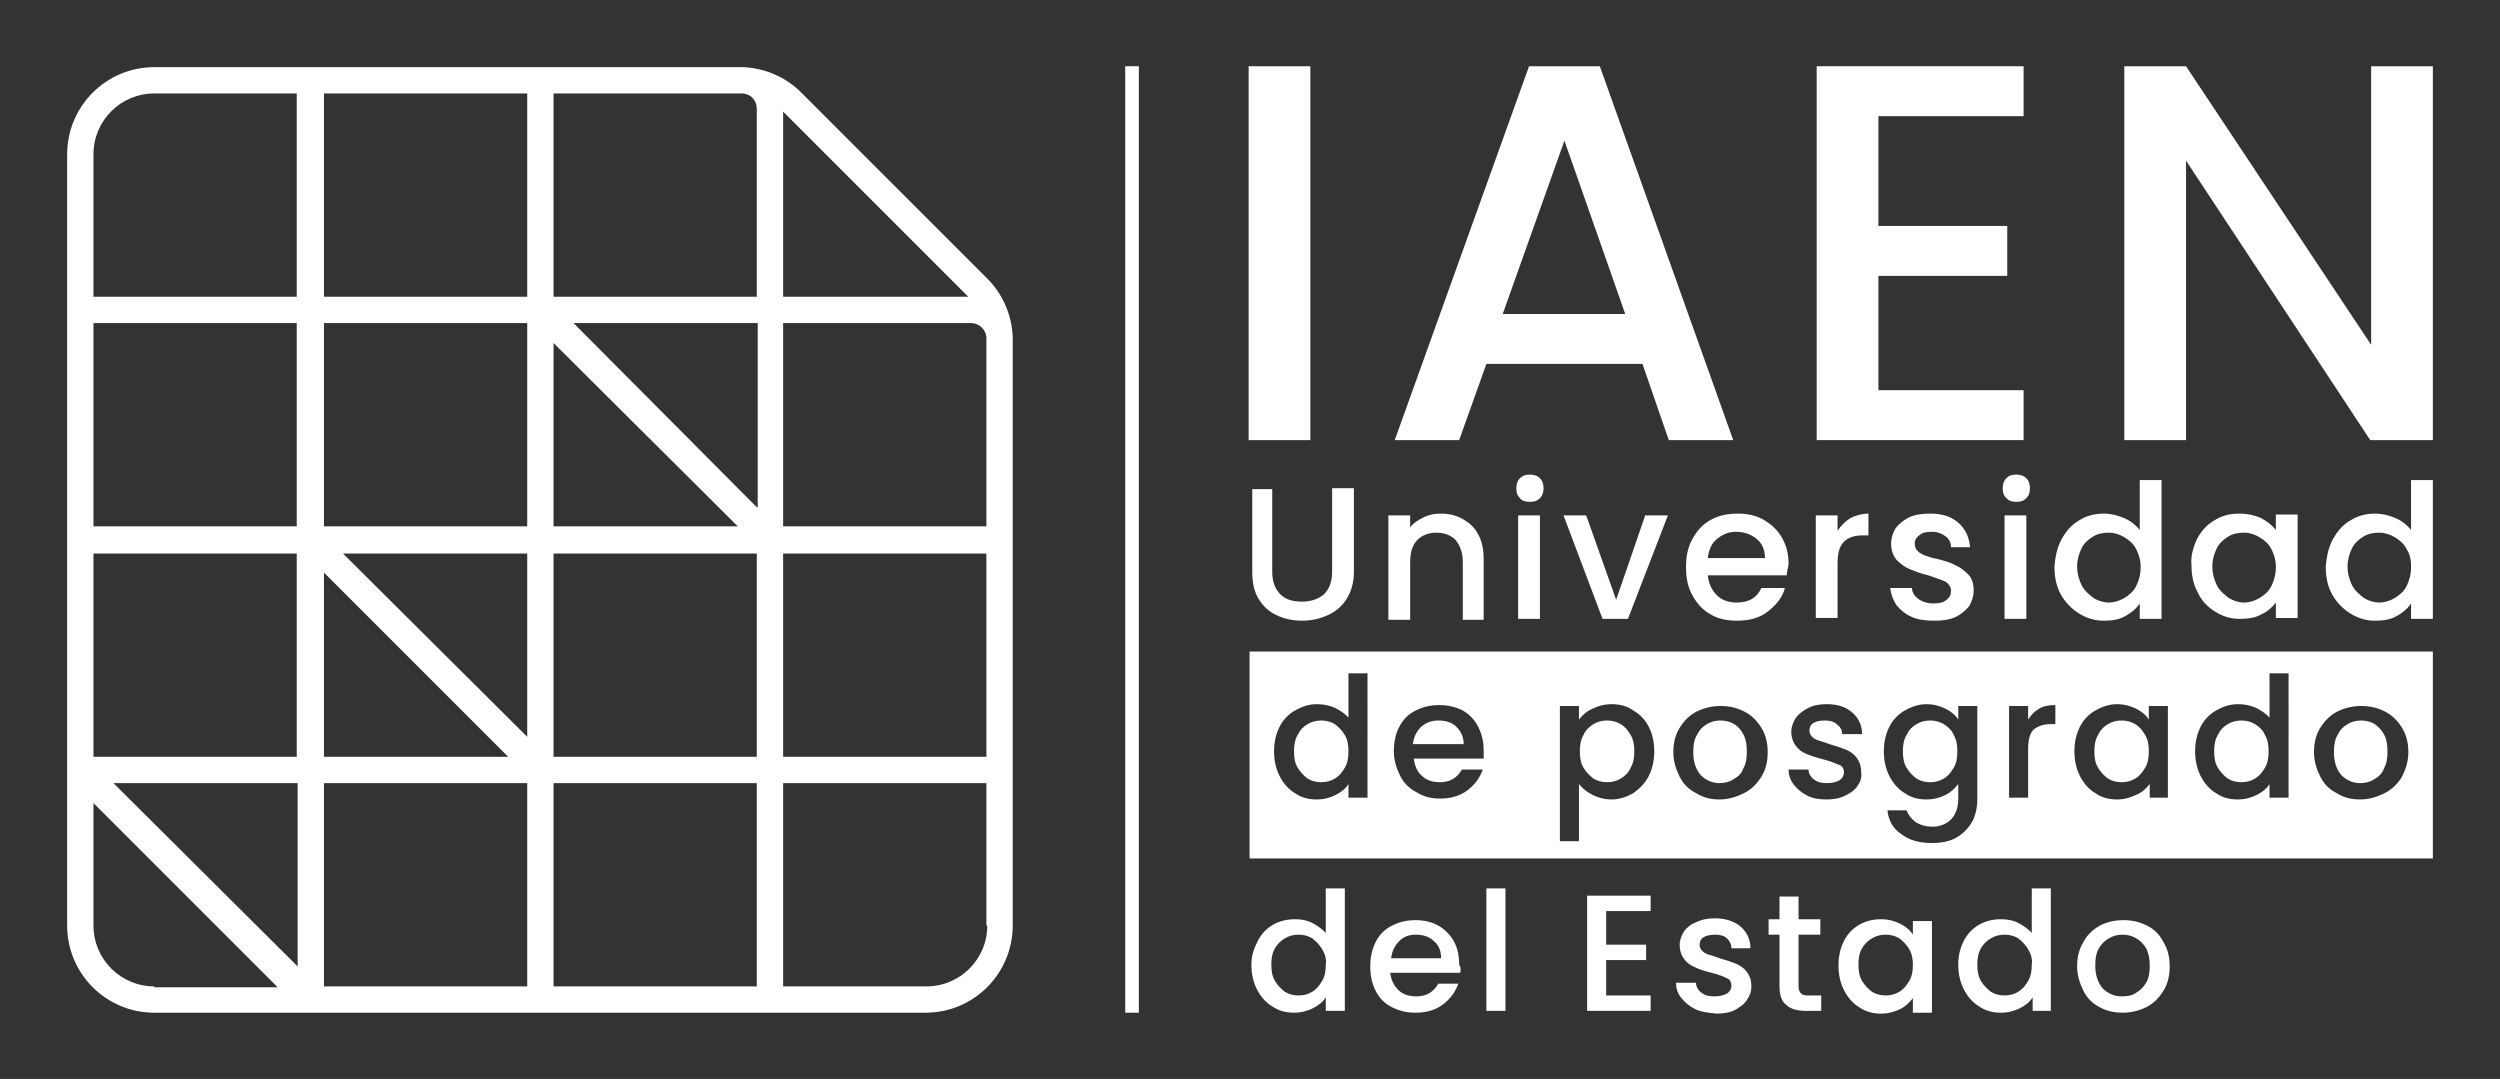<svg xmlns="http://www.w3.org/2000/svg" xmlns:xlink="http://www.w3.org/1999/xlink" id="Capa_1" x="0px" y="0px" viewBox="0 0 275.5 118.9" style="enable-background:new 0 0 275.5 118.9;" xml:space="preserve"><rect x="0" y="0" width="275.5" height="118.9" fill="#333333" stroke="none"/><style type="text/css">	.st0{fill:#004F9F;}	.st1{fill:#006EB7;}	.st2{fill:#3D4045;}	.st3{fill:#FFFFFF;}</style><g>	<g>		<rect x="124" y="7.3" class="st3" width="1.5" height="104.3"></rect>	</g>	<g>		<path class="st3" d="M138.6,103.7c0.4-0.8,1-1.4,1.7-1.8c0.7-0.4,1.5-0.6,2.4-0.6c0.7,0,1.3,0.1,1.9,0.4c0.6,0.3,1.1,0.7,1.5,1.1   v-4.9h2.1v13.5h-2.1v-1.5c-0.3,0.5-0.8,0.9-1.4,1.2s-1.3,0.5-2.1,0.5c-0.9,0-1.7-0.2-2.4-0.7c-0.7-0.4-1.3-1.1-1.7-1.9   s-0.6-1.7-0.6-2.7S138.2,104.5,138.6,103.7z M145.7,104.6c-0.3-0.5-0.7-0.9-1.1-1.2c-0.5-0.3-1-0.4-1.5-0.4s-1,0.1-1.5,0.4   c-0.5,0.3-0.8,0.6-1.1,1.1s-0.4,1.1-0.4,1.8c0,0.7,0.1,1.3,0.4,1.8c0.3,0.5,0.7,0.9,1.1,1.2c0.5,0.3,1,0.4,1.5,0.4   c0.5,0,1-0.1,1.5-0.4c0.5-0.3,0.8-0.7,1.1-1.2c0.3-0.5,0.4-1.1,0.4-1.8C146.2,105.7,146,105.1,145.7,104.6z"></path>		<path class="st3" d="M160.9,107.2h-7.7c0.1,0.8,0.4,1.4,0.9,1.9c0.5,0.5,1.2,0.7,2,0.7c1.1,0,1.9-0.5,2.4-1.4h2.2   c-0.3,0.9-0.9,1.7-1.7,2.3c-0.8,0.6-1.8,0.9-3,0.9c-1,0-1.8-0.2-2.6-0.6c-0.8-0.4-1.4-1-1.8-1.8c-0.4-0.8-0.6-1.7-0.6-2.7   c0-1,0.2-1.9,0.6-2.7c0.4-0.8,1-1.4,1.8-1.8c0.8-0.4,1.6-0.6,2.6-0.6c0.9,0,1.8,0.2,2.5,0.6c0.7,0.4,1.3,1,1.7,1.7   c0.4,0.7,0.6,1.6,0.6,2.6C161,106.6,161,106.9,160.9,107.2z M158.8,105.5c0-0.8-0.3-1.4-0.8-1.8c-0.5-0.5-1.2-0.7-2-0.7   c-0.7,0-1.3,0.2-1.8,0.7c-0.5,0.5-0.8,1.1-0.9,1.9H158.8z"></path>		<path class="st3" d="M165.9,97.9v13.5h-2.1V97.9H165.9z"></path>		<path class="st3" d="M177,100.4v3.7h4.4v1.7H177v3.9h4.9v1.7h-7V98.7h7v1.7H177z"></path>		<path class="st3" d="M186.8,111.2c-0.6-0.3-1.1-0.7-1.5-1.2c-0.4-0.5-0.6-1-0.6-1.7h2.2c0,0.4,0.2,0.8,0.6,1.1   c0.4,0.3,0.8,0.4,1.4,0.4c0.6,0,1-0.1,1.4-0.3c0.3-0.2,0.5-0.5,0.5-0.9c0-0.4-0.2-0.7-0.5-0.8c-0.4-0.2-0.9-0.4-1.7-0.6   c-0.8-0.2-1.4-0.4-1.8-0.6c-0.5-0.2-0.9-0.5-1.2-0.9c-0.3-0.4-0.5-0.9-0.5-1.6c0-0.5,0.2-1,0.5-1.5c0.3-0.4,0.8-0.8,1.4-1   c0.6-0.3,1.3-0.4,2-0.4c1.1,0,2.1,0.3,2.8,0.9c0.7,0.6,1.1,1.4,1.1,2.4h-2.1c0-0.5-0.2-0.8-0.5-1.1c-0.3-0.3-0.8-0.4-1.3-0.4   c-0.5,0-1,0.1-1.3,0.3c-0.3,0.2-0.4,0.5-0.4,0.8c0,0.3,0.1,0.5,0.3,0.7c0.2,0.2,0.4,0.3,0.7,0.4c0.3,0.1,0.7,0.2,1.2,0.4   c0.7,0.2,1.3,0.4,1.8,0.6c0.5,0.2,0.9,0.5,1.2,0.9c0.3,0.4,0.5,0.9,0.5,1.6c0,0.6-0.2,1.1-0.5,1.5c-0.3,0.5-0.8,0.8-1.3,1.1   c-0.6,0.3-1.3,0.4-2,0.4C188.1,111.6,187.4,111.5,186.8,111.2z"></path>		<path class="st3" d="M198.2,103.1v5.6c0,0.4,0.1,0.6,0.3,0.8c0.2,0.2,0.5,0.2,0.9,0.2h1.3v1.7H199c-0.9,0-1.7-0.2-2.2-0.7   c-0.5-0.4-0.7-1.1-0.7-2.1v-5.6h-1.2v-1.7h1.2v-2.5h2.1v2.5h2.4v1.7H198.2z"></path>		<path class="st3" d="M203.2,103.7c0.4-0.8,1-1.4,1.7-1.8c0.7-0.4,1.5-0.6,2.4-0.6c0.8,0,1.5,0.2,2.1,0.5c0.6,0.3,1.1,0.7,1.4,1.2   v-1.5h2.1v10.1h-2.1V110c-0.4,0.5-0.8,0.9-1.4,1.2c-0.6,0.3-1.3,0.5-2.1,0.5c-0.9,0-1.7-0.2-2.4-0.7c-0.7-0.4-1.3-1.1-1.7-1.9   s-0.6-1.7-0.6-2.7S202.8,104.5,203.2,103.7z M210.4,104.6c-0.3-0.5-0.7-0.9-1.1-1.2c-0.5-0.3-1-0.4-1.5-0.4s-1,0.1-1.5,0.4   c-0.5,0.3-0.8,0.6-1.1,1.1s-0.4,1.1-0.4,1.8c0,0.7,0.1,1.3,0.4,1.8c0.3,0.5,0.7,0.9,1.1,1.2c0.5,0.3,1,0.4,1.5,0.4   c0.5,0,1-0.1,1.5-0.4c0.5-0.3,0.8-0.7,1.1-1.2c0.3-0.5,0.4-1.1,0.4-1.8C210.8,105.7,210.7,105.1,210.4,104.6z"></path>		<path class="st3" d="M216.4,103.7c0.4-0.8,1-1.4,1.7-1.8c0.7-0.4,1.5-0.6,2.4-0.6c0.7,0,1.3,0.1,1.9,0.4c0.6,0.3,1.1,0.7,1.5,1.1   v-4.9h2.1v13.5H224v-1.5c-0.3,0.5-0.8,0.9-1.4,1.2s-1.3,0.5-2.1,0.5c-0.9,0-1.7-0.2-2.4-0.7c-0.7-0.4-1.3-1.1-1.7-1.9   c-0.4-0.8-0.6-1.7-0.6-2.7S216,104.5,216.4,103.7z M223.5,104.6c-0.3-0.5-0.7-0.9-1.1-1.2c-0.5-0.3-1-0.4-1.5-0.4s-1,0.1-1.5,0.4   c-0.5,0.3-0.8,0.6-1.1,1.1s-0.4,1.1-0.4,1.8c0,0.7,0.1,1.3,0.4,1.8c0.3,0.5,0.7,0.9,1.1,1.2c0.5,0.3,1,0.4,1.5,0.4   c0.5,0,1-0.1,1.5-0.4c0.5-0.3,0.8-0.7,1.1-1.2c0.3-0.5,0.4-1.1,0.4-1.8C224,105.7,223.8,105.1,223.5,104.6z"></path>		<path class="st3" d="M231.4,111c-0.8-0.4-1.4-1-1.8-1.8c-0.4-0.8-0.7-1.7-0.7-2.7c0-1,0.2-1.9,0.7-2.7c0.4-0.8,1.1-1.4,1.8-1.8   c0.8-0.4,1.6-0.6,2.6-0.6c1,0,1.8,0.2,2.6,0.6c0.8,0.4,1.4,1,1.8,1.8c0.5,0.8,0.7,1.7,0.7,2.7s-0.2,1.9-0.7,2.7   c-0.5,0.8-1.1,1.4-1.9,1.8c-0.8,0.4-1.7,0.6-2.6,0.6C233,111.6,232.1,111.4,231.4,111z M235.4,109.4c0.5-0.3,0.8-0.6,1.1-1.1   c0.3-0.5,0.4-1.1,0.4-1.9c0-0.7-0.1-1.3-0.4-1.9c-0.3-0.5-0.7-0.9-1.1-1.1c-0.5-0.3-1-0.4-1.5-0.4c-0.5,0-1,0.1-1.5,0.4   c-0.5,0.3-0.8,0.6-1.1,1.1c-0.3,0.5-0.4,1.1-0.4,1.9c0,1.1,0.3,1.9,0.8,2.5c0.6,0.6,1.3,0.9,2.1,0.9   C234.5,109.8,235,109.7,235.4,109.4z"></path>	</g>	<g>		<path class="st3" d="M214.2,79.8c-0.5-0.3-1-0.4-1.5-0.4c-0.5,0-1,0.1-1.5,0.4c-0.5,0.3-0.8,0.6-1.1,1.2c-0.3,0.5-0.4,1.1-0.4,1.8   c0,0.7,0.1,1.3,0.4,1.8c0.3,0.5,0.7,0.9,1.1,1.2c0.5,0.3,1,0.4,1.5,0.4c0.5,0,1-0.1,1.5-0.4c0.5-0.3,0.8-0.7,1.1-1.2   c0.3-0.5,0.4-1.1,0.4-1.8s-0.1-1.3-0.4-1.8C215.1,80.5,214.7,80.1,214.2,79.8z"></path>		<path class="st3" d="M191.1,79.8c-0.5-0.3-1-0.4-1.5-0.4c-0.5,0-1,0.1-1.5,0.4c-0.5,0.3-0.8,0.6-1.1,1.2c-0.3,0.5-0.4,1.1-0.4,1.9   c0,1.1,0.3,1.9,0.8,2.5c0.6,0.6,1.3,0.9,2.1,0.9c0.5,0,1-0.1,1.5-0.4c0.5-0.3,0.9-0.6,1.1-1.2c0.3-0.5,0.4-1.1,0.4-1.9   c0-0.7-0.1-1.4-0.4-1.9C191.9,80.5,191.6,80.1,191.1,79.8z"></path>		<path class="st3" d="M158.5,79.4c-0.7,0-1.3,0.2-1.9,0.7c-0.5,0.5-0.8,1.1-0.9,1.9h5.6c0-0.8-0.3-1.4-0.8-1.9   C160,79.6,159.3,79.4,158.5,79.4z"></path>		<path class="st3" d="M178.6,79.8c-0.5-0.3-1-0.4-1.5-0.4c-0.5,0-1,0.1-1.5,0.4c-0.5,0.3-0.9,0.7-1.1,1.2c-0.3,0.5-0.4,1.1-0.4,1.8   s0.1,1.3,0.4,1.8c0.3,0.5,0.7,0.9,1.1,1.2c0.5,0.3,1,0.4,1.5,0.4c0.5,0,1-0.1,1.5-0.4c0.5-0.3,0.9-0.7,1.1-1.2   c0.3-0.5,0.4-1.1,0.4-1.8c0-0.7-0.1-1.3-0.4-1.8C179.4,80.5,179.1,80.1,178.6,79.8z"></path>		<path class="st3" d="M235.3,79.8c-0.5-0.3-1-0.4-1.5-0.4c-0.5,0-1,0.1-1.5,0.4c-0.5,0.3-0.8,0.6-1.1,1.2c-0.3,0.5-0.4,1.1-0.4,1.8   c0,0.7,0.1,1.3,0.4,1.8c0.3,0.5,0.7,0.9,1.1,1.2c0.5,0.3,1,0.4,1.5,0.4c0.5,0,1-0.1,1.5-0.4c0.5-0.3,0.8-0.7,1.1-1.2   c0.3-0.5,0.4-1.1,0.4-1.8s-0.1-1.3-0.4-1.8C236.1,80.5,235.8,80.1,235.3,79.8z"></path>		<path class="st3" d="M137.7,71.8v22.8h130.4V71.8H137.7z M150.7,87.9h-2.1v-1.5c-0.3,0.5-0.8,0.9-1.4,1.2   c-0.6,0.3-1.3,0.5-2.1,0.5c-0.9,0-1.7-0.2-2.4-0.7c-0.7-0.4-1.3-1.1-1.7-1.9c-0.4-0.8-0.6-1.7-0.6-2.7c0-1,0.2-1.9,0.6-2.7   c0.4-0.8,1-1.4,1.7-1.8c0.7-0.4,1.5-0.7,2.4-0.7c0.7,0,1.3,0.1,2,0.4c0.6,0.3,1.2,0.7,1.5,1.1v-4.9h2.1V87.9z M163.5,83.6h-7.7   c0.1,0.8,0.4,1.5,0.9,1.9c0.5,0.5,1.2,0.7,2,0.7c1.1,0,1.9-0.5,2.4-1.4h2.3c-0.3,0.9-0.9,1.7-1.7,2.3c-0.8,0.6-1.8,0.9-3,0.9   c-1,0-1.8-0.2-2.6-0.7c-0.8-0.4-1.4-1-1.8-1.8s-0.7-1.7-0.7-2.7c0-1,0.2-2,0.6-2.7c0.4-0.8,1-1.4,1.8-1.8c0.8-0.4,1.6-0.6,2.6-0.6   c1,0,1.8,0.2,2.6,0.6c0.7,0.4,1.3,1,1.7,1.8c0.4,0.8,0.6,1.6,0.6,2.6C163.5,83,163.5,83.3,163.5,83.6z M181.7,85.5   c-0.4,0.8-1,1.4-1.7,1.9c-0.7,0.4-1.5,0.7-2.4,0.7c-0.8,0-1.5-0.2-2.1-0.5c-0.6-0.3-1.1-0.7-1.5-1.2v6.3h-2.1V77.8h2.1v1.5   c0.4-0.5,0.8-0.9,1.5-1.2c0.6-0.3,1.3-0.5,2.1-0.5c0.9,0,1.7,0.2,2.4,0.7c0.7,0.4,1.3,1,1.7,1.8c0.4,0.8,0.6,1.7,0.6,2.7   C182.3,83.8,182.1,84.7,181.7,85.5z M194.1,85.6c-0.5,0.8-1.1,1.4-1.9,1.8c-0.8,0.4-1.7,0.7-2.7,0.7c-1,0-1.8-0.2-2.6-0.7   c-0.8-0.4-1.4-1-1.8-1.8c-0.4-0.8-0.7-1.7-0.7-2.7c0-1,0.2-1.9,0.7-2.7c0.5-0.8,1.1-1.4,1.9-1.8c0.8-0.4,1.7-0.6,2.6-0.6   c1,0,1.8,0.2,2.6,0.6c0.8,0.4,1.4,1,1.9,1.8c0.5,0.8,0.7,1.7,0.7,2.7S194.6,84.8,194.1,85.6z M204.7,86.6   c-0.3,0.5-0.8,0.8-1.4,1.1c-0.6,0.3-1.3,0.4-2,0.4c-0.8,0-1.5-0.1-2.1-0.4c-0.6-0.3-1.1-0.7-1.5-1.2c-0.4-0.5-0.6-1.1-0.6-1.7h2.2   c0,0.4,0.2,0.8,0.6,1.1c0.4,0.3,0.8,0.4,1.4,0.4c0.6,0,1-0.1,1.4-0.3c0.3-0.2,0.5-0.5,0.5-0.9c0-0.4-0.2-0.7-0.5-0.8   s-0.9-0.4-1.7-0.6c-0.8-0.2-1.4-0.4-1.9-0.6c-0.5-0.2-0.9-0.5-1.2-0.9c-0.3-0.4-0.5-0.9-0.5-1.6c0-0.5,0.2-1,0.5-1.5   c0.3-0.4,0.8-0.8,1.4-1.1c0.6-0.3,1.3-0.4,2-0.4c1.2,0,2.1,0.3,2.8,0.9c0.7,0.6,1.1,1.4,1.1,2.4H203c0-0.5-0.2-0.8-0.6-1.1   c-0.3-0.3-0.8-0.4-1.3-0.4c-0.6,0-1,0.1-1.3,0.3c-0.3,0.2-0.4,0.5-0.4,0.8c0,0.3,0.1,0.5,0.3,0.7c0.2,0.2,0.4,0.3,0.7,0.4   c0.3,0.1,0.7,0.2,1.2,0.4c0.7,0.2,1.3,0.4,1.8,0.6c0.5,0.2,0.9,0.5,1.2,0.9c0.3,0.4,0.5,0.9,0.5,1.6   C205.2,85.7,205,86.2,204.7,86.6z M217.9,88.1c0,0.9-0.2,1.8-0.6,2.5s-1,1.3-1.7,1.7c-0.7,0.4-1.6,0.6-2.7,0.6   c-1.4,0-2.5-0.3-3.4-1c-0.9-0.6-1.4-1.5-1.5-2.6h2.1c0.2,0.5,0.5,0.9,1,1.3c0.5,0.3,1.1,0.5,1.9,0.5c0.8,0,1.5-0.3,2-0.8   c0.5-0.5,0.8-1.3,0.8-2.2v-1.7c-0.4,0.5-0.8,0.9-1.4,1.2c-0.6,0.3-1.3,0.5-2.1,0.5c-0.9,0-1.7-0.2-2.4-0.7   c-0.7-0.4-1.3-1.1-1.7-1.9c-0.4-0.8-0.6-1.7-0.6-2.7c0-1,0.2-1.9,0.6-2.7c0.4-0.8,1-1.4,1.7-1.8c0.7-0.4,1.5-0.7,2.4-0.7   c0.8,0,1.5,0.2,2.1,0.5c0.6,0.3,1.1,0.7,1.4,1.2v-1.5h2.1V88.1z M226.6,79.8H226c-0.8,0-1.4,0.2-1.9,0.6c-0.4,0.4-0.6,1.1-0.6,2.2   v5.3h-2.1V77.8h2.1v1.5c0.3-0.5,0.7-0.9,1.2-1.2c0.5-0.3,1.1-0.4,1.8-0.4V79.8z M239,87.9h-2.1v-1.5c-0.4,0.5-0.8,0.9-1.5,1.2   s-1.3,0.5-2.1,0.5c-0.9,0-1.7-0.2-2.4-0.7c-0.7-0.4-1.3-1.1-1.7-1.9c-0.4-0.8-0.6-1.7-0.6-2.7c0-1,0.2-1.9,0.6-2.7   c0.4-0.8,1-1.4,1.7-1.8c0.7-0.4,1.5-0.7,2.4-0.7c0.8,0,1.5,0.2,2.1,0.5c0.6,0.3,1.1,0.7,1.4,1.2v-1.5h2.1V87.9z M252.2,87.9h-2.1   v-1.5c-0.3,0.5-0.8,0.9-1.4,1.2c-0.6,0.3-1.3,0.5-2.1,0.5c-0.9,0-1.7-0.2-2.4-0.7c-0.7-0.4-1.3-1.1-1.7-1.9   c-0.4-0.8-0.6-1.7-0.6-2.7c0-1,0.2-1.9,0.6-2.7c0.4-0.8,1-1.4,1.7-1.8c0.7-0.4,1.5-0.7,2.4-0.7c0.7,0,1.3,0.1,2,0.4   c0.6,0.3,1.2,0.7,1.5,1.1v-4.9h2.1V87.9z M264.7,85.6c-0.5,0.8-1.1,1.4-1.9,1.8c-0.8,0.4-1.7,0.7-2.7,0.7c-1,0-1.8-0.2-2.6-0.7   c-0.8-0.4-1.4-1-1.8-1.8c-0.4-0.8-0.7-1.7-0.7-2.7c0-1,0.2-1.9,0.7-2.7c0.5-0.8,1.1-1.4,1.9-1.8c0.8-0.4,1.7-0.6,2.6-0.6   c1,0,1.8,0.2,2.6,0.6c0.8,0.4,1.4,1,1.9,1.8c0.5,0.8,0.7,1.7,0.7,2.7S265.1,84.8,264.7,85.6z"></path>		<path class="st3" d="M261.7,79.8c-0.5-0.3-1-0.4-1.5-0.4c-0.5,0-1,0.1-1.5,0.4c-0.5,0.3-0.8,0.6-1.1,1.2c-0.3,0.5-0.4,1.1-0.4,1.9   c0,1.1,0.3,1.9,0.8,2.5c0.6,0.6,1.3,0.9,2.1,0.9c0.5,0,1-0.1,1.5-0.4c0.5-0.3,0.9-0.6,1.1-1.2c0.3-0.5,0.4-1.1,0.4-1.9   c0-0.7-0.1-1.4-0.4-1.9C262.5,80.5,262.1,80.1,261.7,79.8z"></path>		<path class="st3" d="M248.5,79.8c-0.5-0.3-1-0.4-1.5-0.4c-0.5,0-1,0.1-1.5,0.4c-0.5,0.3-0.8,0.6-1.1,1.2c-0.3,0.5-0.4,1.1-0.4,1.8   c0,0.7,0.1,1.3,0.4,1.8c0.3,0.5,0.7,0.9,1.1,1.2c0.5,0.3,1,0.4,1.5,0.4c0.5,0,1-0.1,1.5-0.4c0.5-0.3,0.8-0.7,1.1-1.2   c0.3-0.5,0.4-1.1,0.4-1.8s-0.1-1.3-0.4-1.8C249.4,80.5,249,80.1,248.5,79.8z"></path>		<path class="st3" d="M147.1,79.8c-0.5-0.3-1-0.4-1.5-0.4c-0.5,0-1,0.1-1.5,0.4c-0.5,0.3-0.8,0.6-1.1,1.2c-0.3,0.5-0.4,1.1-0.4,1.8   c0,0.7,0.1,1.3,0.4,1.8c0.3,0.5,0.7,0.9,1.1,1.2c0.5,0.3,1,0.4,1.5,0.4c0.5,0,1-0.1,1.5-0.4c0.5-0.3,0.8-0.7,1.1-1.2   c0.3-0.5,0.4-1.1,0.4-1.8s-0.1-1.3-0.4-1.8C147.9,80.5,147.5,80.1,147.1,79.8z"></path>	</g>	<g>		<g>			<path class="st3" d="M144.4,7.3v41.2h-6.8V7.3H144.4z"></path>			<path class="st3" d="M181,40.1h-17.2l-3,8.4h-7.1l14.8-41.2h7.8L191,48.5h-7.1L181,40.1z M179.1,34.6l-6.7-19.1l-6.8,19.1H179.1z    "></path>			<path class="st3" d="M207,12.8v12.1h14.2v5.5H207V43h16v5.5h-22.8V7.3H223v5.5H207z"></path>			<path class="st3" d="M268,48.5h-6.8l-20.3-30.8v30.8h-6.8V7.3h6.8L261.3,38V7.3h6.8V48.5z"></path>		</g>	</g>	<g>		<path class="st3" d="M140.2,53.8V63c0,1.1,0.3,1.9,0.9,2.5s1.4,0.8,2.4,0.8c1,0,1.8-0.3,2.4-0.8c0.6-0.6,0.9-1.4,0.9-2.5v-9.2h2.4   V63c0,1.2-0.3,2.2-0.8,3c-0.5,0.8-1.2,1.4-2.1,1.8c-0.9,0.4-1.8,0.6-2.8,0.6s-2-0.2-2.8-0.6c-0.9-0.4-1.5-1-2-1.8   c-0.5-0.8-0.7-1.8-0.7-3v-9.1H140.2z"></path>		<path class="st3" d="M161.2,57.2c0.7,0.4,1.3,0.9,1.7,1.7c0.4,0.7,0.6,1.6,0.6,2.7v6.7h-2.3v-6.4c0-1-0.3-1.8-0.8-2.4   c-0.5-0.5-1.2-0.8-2.1-0.8c-0.9,0-1.6,0.3-2.1,0.8c-0.5,0.5-0.8,1.3-0.8,2.4v6.4H153V56.8h2.4v1.3c0.4-0.5,0.9-0.8,1.5-1.1   c0.6-0.3,1.2-0.4,1.9-0.4C159.7,56.6,160.5,56.8,161.2,57.2z"></path>		<path class="st3" d="M167.5,54.9c-0.3-0.3-0.4-0.6-0.4-1.1c0-0.4,0.1-0.8,0.4-1.1c0.3-0.3,0.6-0.4,1.1-0.4c0.4,0,0.8,0.1,1.1,0.4   c0.3,0.3,0.4,0.7,0.4,1.1c0,0.4-0.1,0.8-0.4,1.1c-0.3,0.3-0.6,0.4-1.1,0.4C168.1,55.3,167.7,55.2,167.5,54.9z M169.7,56.8v11.4   h-2.4V56.8H169.7z"></path>		<path class="st3" d="M178.1,66.1l3.2-9.3h2.5l-4.4,11.4h-2.8l-4.3-11.4h2.5L178.1,66.1z"></path>		<path class="st3" d="M196.9,63.4h-8.7c0.1,0.9,0.4,1.6,1,2.2c0.6,0.6,1.4,0.8,2.2,0.8c1.3,0,2.2-0.5,2.7-1.6h2.6   c-0.3,1.1-1,1.9-1.9,2.6c-0.9,0.7-2,1-3.4,1c-1.1,0-2.1-0.2-2.9-0.7c-0.9-0.5-1.5-1.2-2-2.1c-0.5-0.9-0.7-1.9-0.7-3.1   c0-1.2,0.2-2.2,0.7-3.1c0.5-0.9,1.1-1.6,2-2.1c0.9-0.5,1.9-0.7,3-0.7c1.1,0,2,0.2,2.9,0.7c0.8,0.5,1.5,1.1,2,2   c0.5,0.9,0.7,1.8,0.7,2.9C197,62.7,196.9,63.1,196.9,63.4z M194.5,61.5c0-0.9-0.3-1.6-0.9-2.1s-1.4-0.8-2.3-0.8   c-0.8,0-1.5,0.3-2.1,0.8c-0.6,0.5-0.9,1.2-1,2.1H194.5z"></path>		<path class="st3" d="M203.9,57.1c0.6-0.3,1.3-0.5,2-0.5v2.4h-0.6c-0.9,0-1.6,0.2-2.1,0.7c-0.5,0.5-0.7,1.3-0.7,2.4v6h-2.4V56.8   h2.4v1.7C202.9,57.9,203.3,57.5,203.9,57.1z"></path>		<path class="st3" d="M210.7,68c-0.7-0.3-1.3-0.8-1.7-1.3c-0.4-0.6-0.6-1.2-0.7-1.9h2.4c0,0.5,0.3,0.9,0.7,1.2   c0.4,0.3,1,0.5,1.6,0.5c0.7,0,1.2-0.1,1.5-0.4c0.4-0.3,0.5-0.6,0.5-1c0-0.4-0.2-0.7-0.6-1c-0.4-0.2-1.1-0.4-1.9-0.7   c-0.9-0.2-1.6-0.5-2.1-0.7c-0.5-0.2-1-0.6-1.4-1c-0.4-0.5-0.6-1.1-0.6-1.8c0-0.6,0.2-1.2,0.5-1.7c0.4-0.5,0.9-0.9,1.5-1.2   c0.7-0.3,1.4-0.4,2.3-0.4c1.3,0,2.3,0.3,3.1,1c0.8,0.7,1.2,1.6,1.3,2.7H215c0-0.5-0.2-0.9-0.6-1.2c-0.4-0.3-0.9-0.5-1.5-0.5   c-0.6,0-1.1,0.1-1.4,0.4c-0.3,0.2-0.5,0.5-0.5,0.9c0,0.3,0.1,0.6,0.3,0.8c0.2,0.2,0.5,0.4,0.8,0.5c0.3,0.1,0.8,0.3,1.4,0.4   c0.8,0.2,1.5,0.4,2,0.7c0.5,0.2,1,0.6,1.4,1c0.4,0.4,0.6,1,0.6,1.8c0,0.6-0.2,1.2-0.5,1.7c-0.4,0.5-0.9,0.9-1.5,1.2   c-0.7,0.3-1.4,0.4-2.3,0.4C212.2,68.4,211.4,68.3,210.7,68z"></path>		<path class="st3" d="M221.1,54.9c-0.3-0.3-0.4-0.6-0.4-1.1c0-0.4,0.1-0.8,0.4-1.1c0.3-0.3,0.6-0.4,1.1-0.4c0.4,0,0.8,0.1,1.1,0.4   c0.3,0.3,0.4,0.7,0.4,1.1c0,0.4-0.1,0.8-0.4,1.1c-0.3,0.3-0.6,0.4-1.1,0.4C221.7,55.3,221.4,55.2,221.1,54.9z M223.3,56.8v11.4   h-2.4V56.8H223.3z"></path>		<path class="st3" d="M227.2,59.4c0.5-0.9,1.1-1.6,2-2.1c0.8-0.5,1.7-0.7,2.7-0.7c0.7,0,1.5,0.2,2.2,0.5c0.7,0.3,1.3,0.8,1.7,1.3   v-5.5h2.4v15.3h-2.4v-1.7c-0.4,0.6-0.9,1-1.6,1.4c-0.7,0.4-1.5,0.5-2.4,0.5c-1,0-1.9-0.3-2.7-0.8c-0.8-0.5-1.5-1.2-2-2.1   c-0.5-0.9-0.7-1.9-0.7-3.1C226.5,61.3,226.7,60.3,227.2,59.4z M235.4,60.5c-0.3-0.6-0.8-1-1.3-1.3c-0.5-0.3-1.1-0.5-1.7-0.5   c-0.6,0-1.2,0.1-1.7,0.4c-0.5,0.3-1,0.7-1.3,1.3c-0.3,0.6-0.5,1.3-0.5,2c0,0.8,0.2,1.5,0.5,2.1c0.3,0.6,0.8,1,1.3,1.4   c0.5,0.3,1.1,0.5,1.7,0.5c0.6,0,1.2-0.2,1.7-0.5c0.5-0.3,1-0.7,1.3-1.3c0.3-0.6,0.5-1.3,0.5-2.1C235.9,61.7,235.7,61.1,235.4,60.5   z"></path>		<path class="st3" d="M242.1,59.4c0.5-0.9,1.1-1.6,2-2.1c0.8-0.5,1.7-0.7,2.7-0.7c0.9,0,1.7,0.2,2.4,0.5c0.7,0.4,1.2,0.8,1.6,1.3   v-1.7h2.4v11.4h-2.4v-1.7c-0.4,0.5-0.9,1-1.6,1.3c-0.7,0.4-1.5,0.5-2.4,0.5c-1,0-1.9-0.3-2.7-0.8c-0.8-0.5-1.5-1.2-1.9-2.1   c-0.5-0.9-0.7-1.9-0.7-3.1C241.4,61.3,241.7,60.3,242.1,59.4z M250.3,60.5c-0.3-0.6-0.8-1-1.3-1.3c-0.5-0.3-1.1-0.5-1.7-0.5   c-0.6,0-1.2,0.1-1.7,0.4c-0.5,0.3-1,0.7-1.3,1.3c-0.3,0.6-0.5,1.3-0.5,2c0,0.8,0.2,1.5,0.5,2.1c0.3,0.6,0.8,1,1.3,1.4   c0.5,0.3,1.1,0.5,1.7,0.5c0.6,0,1.2-0.2,1.7-0.5c0.5-0.3,1-0.7,1.3-1.3c0.3-0.6,0.5-1.3,0.5-2.1C250.8,61.7,250.6,61.1,250.3,60.5   z"></path>		<path class="st3" d="M257.1,59.4c0.5-0.9,1.1-1.6,2-2.1c0.8-0.5,1.7-0.7,2.7-0.7c0.7,0,1.5,0.2,2.2,0.5c0.7,0.3,1.3,0.8,1.7,1.3   v-5.5h2.4v15.3h-2.4v-1.7c-0.4,0.6-0.9,1-1.6,1.4c-0.7,0.4-1.5,0.5-2.4,0.5c-1,0-1.9-0.3-2.7-0.8c-0.8-0.5-1.5-1.2-2-2.1   c-0.5-0.9-0.7-1.9-0.7-3.1C256.4,61.3,256.6,60.3,257.1,59.4z M265.2,60.5c-0.3-0.6-0.8-1-1.3-1.3c-0.5-0.3-1.1-0.5-1.7-0.5   c-0.6,0-1.2,0.1-1.7,0.4c-0.5,0.3-1,0.7-1.3,1.3c-0.3,0.6-0.5,1.3-0.5,2c0,0.8,0.2,1.5,0.5,2.1c0.3,0.6,0.8,1,1.3,1.4   c0.5,0.3,1.1,0.5,1.7,0.5c0.6,0,1.2-0.2,1.7-0.5c0.5-0.3,1-0.7,1.3-1.3c0.3-0.6,0.5-1.3,0.5-2.1C265.7,61.7,265.6,61.1,265.2,60.5   z"></path>	</g>	<path class="st3" d="M7.4,102c0,5.3,4.3,9.6,9.6,9.6h85c5.3,0,9.6-4.3,9.6-9.6V37.5v-0.2c0-0.1,0-0.1,0-0.2  c-0.1-2.4-1.1-4.7-2.8-6.4L88.3,10.2c-1.7-1.7-4-2.7-6.4-2.8c-0.1,0-0.1,0-0.2,0h-0.2H17c-5.3,0-9.6,4.3-9.6,9.6V102z M106.7,32.7  H86.3V12.3L106.7,32.7z M61,32.7V10.3h20.5c0.1,0,0.3,0,0.4,0c0.9,0.1,1.5,0.8,1.5,1.7v20.7L61,32.7z M83.4,55.9L63.2,35.6h20.3  V55.9z M61,61 M83.4,61L83.4,61l0,22.4H61v0V61H83.4z M61,37.8L81.3,58H61V37.8z M58.1,58 M35.7,58V35.6h22.4l0,22.4L35.7,58z   M58.1,81.2L37.8,61h20.3V81.2z M35.7,63.1l20.3,20.3H35.7V63.1z M58.1,10.3v22.4H35.7V10.3H58.1z M10.3,17c0-3.7,3-6.7,6.7-6.7  h15.7v22.4H10.3V17z M10.3,35.6h22.4V58H10.3V35.6z M10.3,83.4V61h22.4l0,22.4L10.3,83.4z M32.8,83.4 M32.8,106.5L12.5,86.3h20.3  V106.5z M17,108.7c-3.7,0-6.7-3-6.7-6.7V88.5l20.3,20.3H17z M35.7,86.3h22.4h0v22.4l-22.4,0V86.3z M35.7,86.3 M61,108.7V86.3h22.4  v22.4H61z M108.8,102c0,3.7-3,6.7-6.7,6.7H86.3V86.3h22.4V102z M108.8,83.4H86.3V61h22.4V83.4z M86.3,35.6h20.7  c0.9,0,1.6,0.7,1.7,1.5c0,0.1,0,0.3,0,0.4V58H86.3v0V35.6z"></path></g></svg>